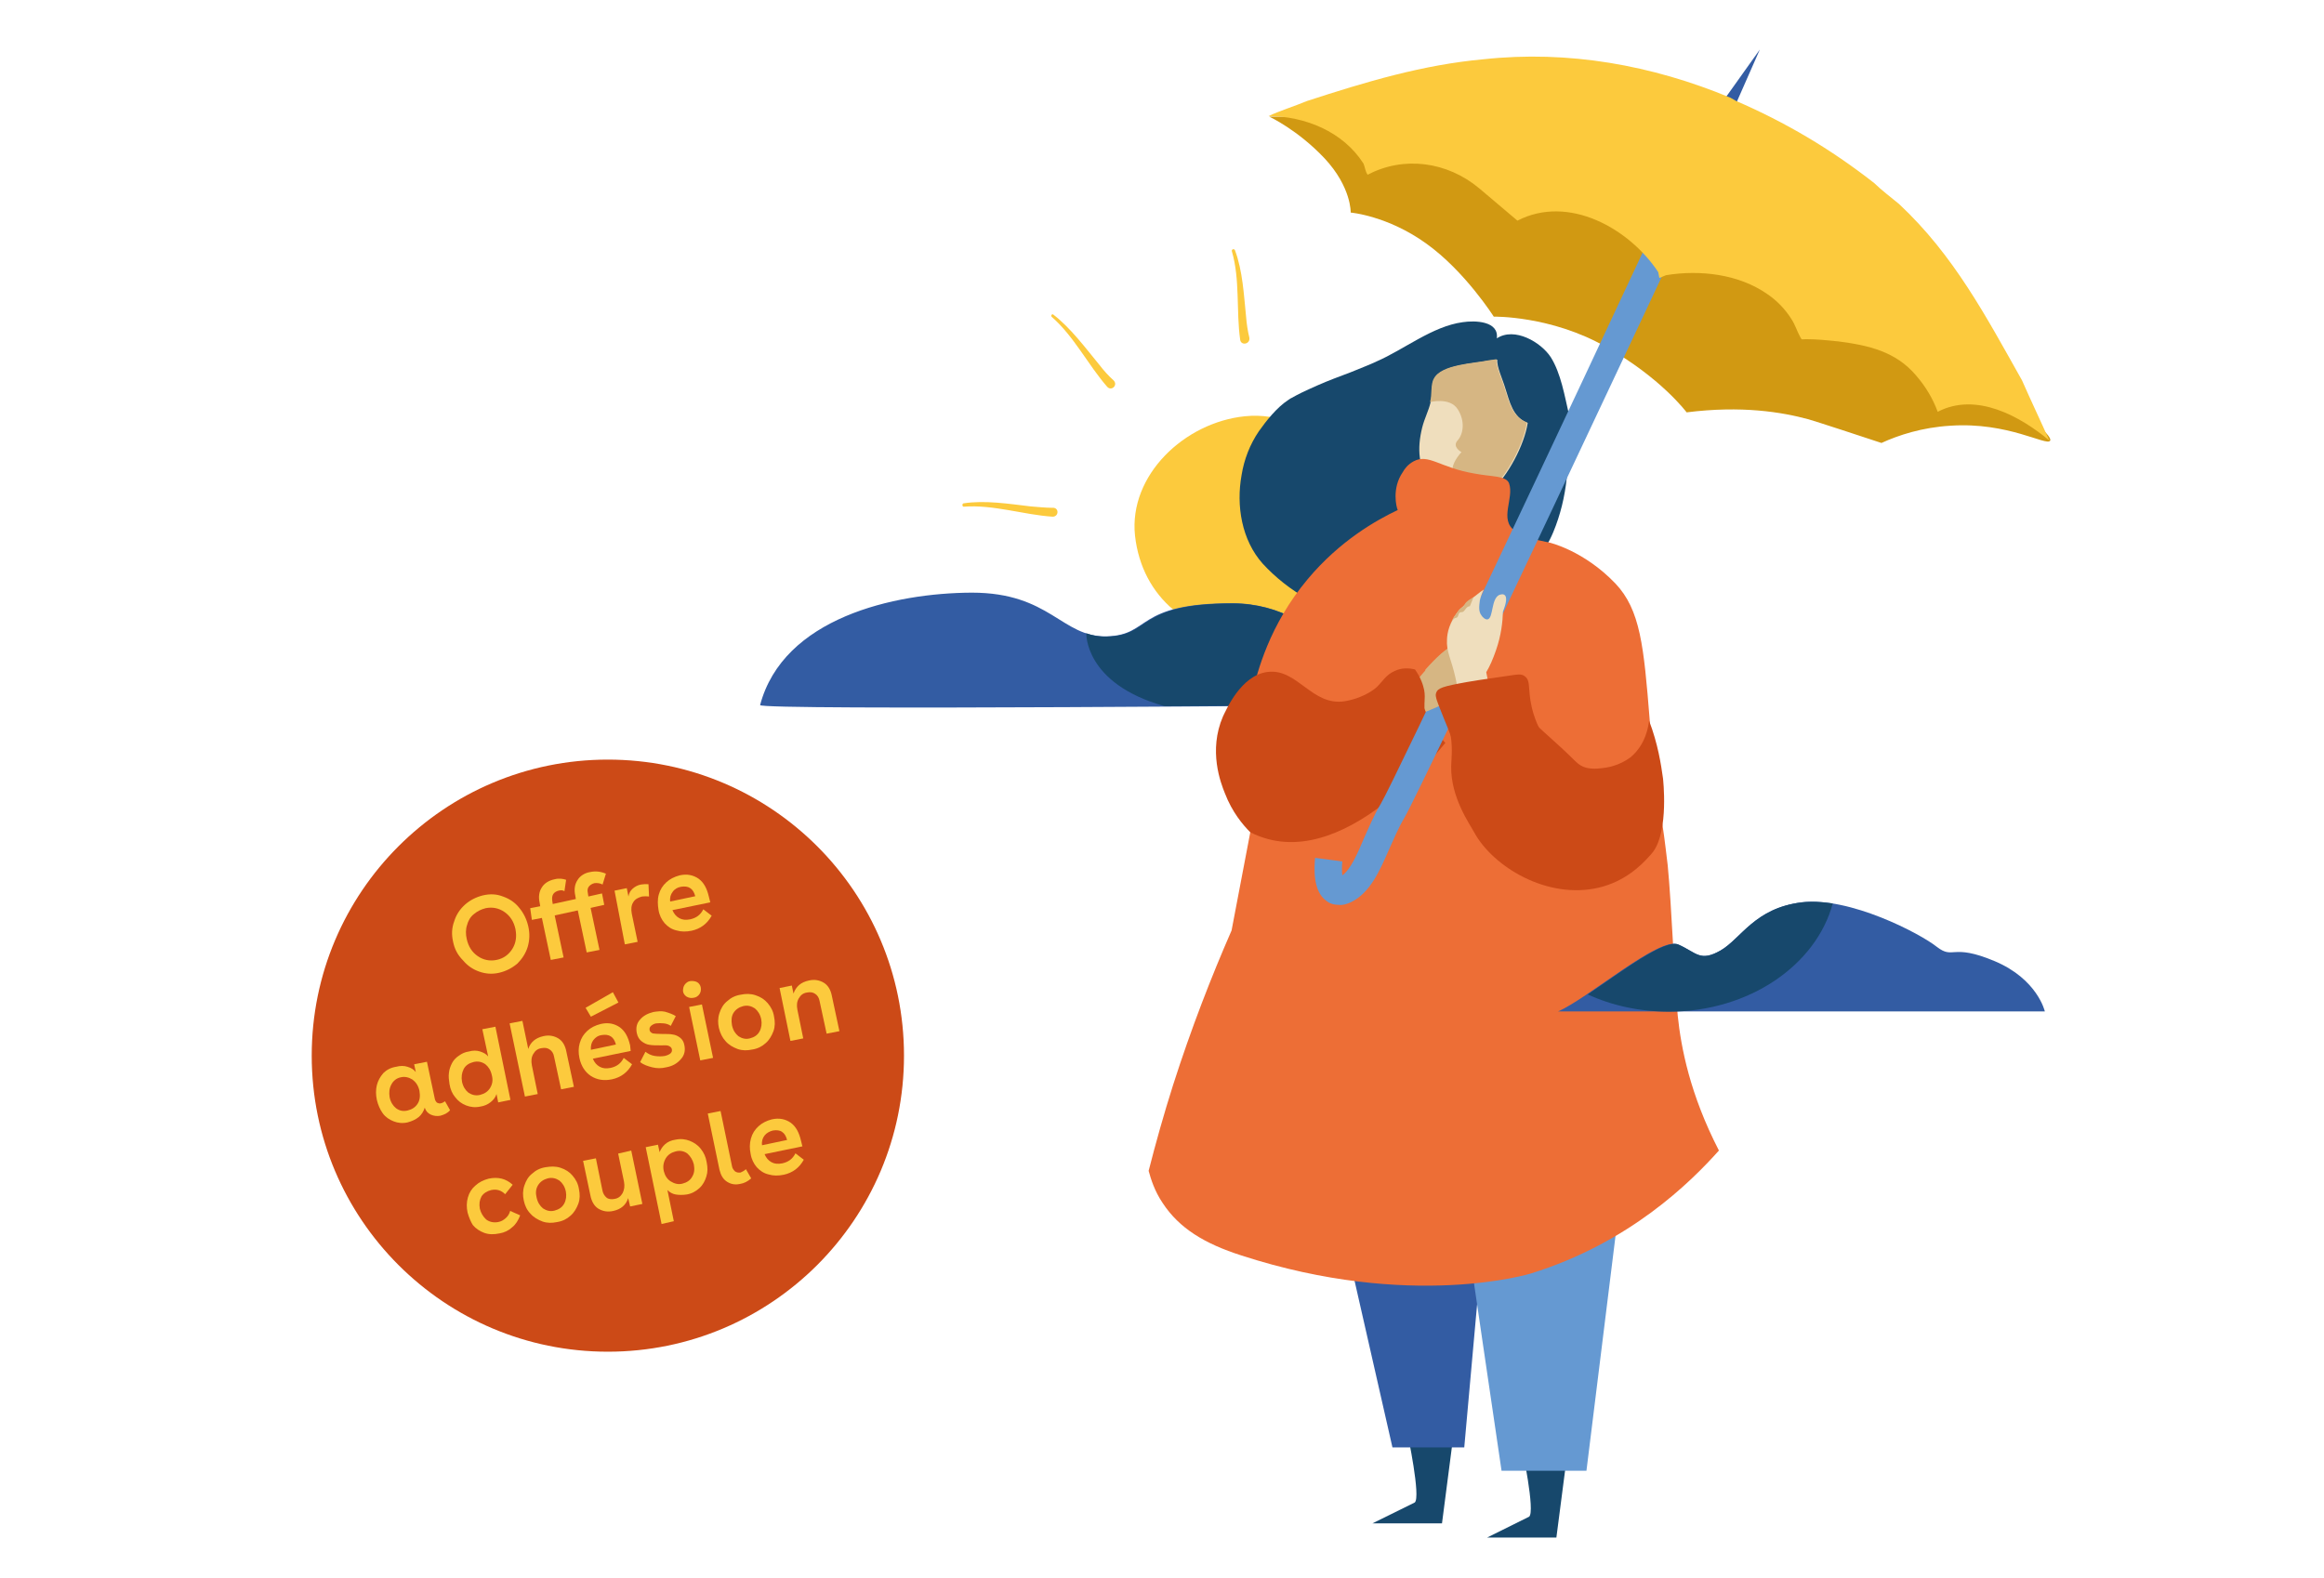 <?xml version="1.0" encoding="utf-8"?>
<!-- Generator: Adobe Illustrator 27.0.1, SVG Export Plug-In . SVG Version: 6.00 Build 0)  -->
<svg version="1.1" id="Calque_1" xmlns="http://www.w3.org/2000/svg" xmlns:xlink="http://www.w3.org/1999/xlink" x="0px" y="0px"
	 viewBox="0 0 835 567" style="enable-background:new 0 0 835 567;" xml:space="preserve">
<style type="text/css">
	.st0{fill:#FCCA3D;}
	.st1{fill:#335CA3;}
	.st2{fill:#17486C;}
	.st3{fill:#6599D2;}
	.st4{fill:#EFDEBD;}
	.st5{fill:#D6B683;}
	.st6{fill:#CC4A17;}
	.st7{fill:#ED6E36;}
	.st8{fill:#D19912;}
</style>
<g>
	<path class="st0" d="M489.2,192.5c0,21.9-17.4,36.4-39.3,36.4c-21.9,0-39.6-13.9-42.1-36.4c-2.3-21.7,17.8-40.7,39.5-42.9
		C472,147.1,489.2,170.6,489.2,192.5z"/>
	<path class="st0" d="M445.6,122.2c-1.5-10.5,0-21.7-3-31.9c-0.2-0.6,0.7-1.1,1.1-0.4c2.8,7.4,3.2,16.1,4,23.8
		c0.2,2.6,0.6,5.3,1.2,7.7C449.2,123.7,446,124.3,445.6,122.2L445.6,122.2L445.6,122.2z"/>
	<path class="st0" d="M397.8,139c-6.9-7.9-11.9-18.1-19.9-25.1c-0.5-0.4,0.1-1.3,0.6-0.8c6.2,4.8,11.3,11.7,16.4,17.9
		c1.6,2.1,3.4,4.1,5.3,5.8C401.7,138.5,399.3,140.7,397.8,139L397.8,139L397.8,139z"/>
	<path class="st0" d="M378.2,185.7c-10.5-0.7-21.3-4.4-31.9-3.6c-0.6,0.1-0.7-1.1-0.1-1.2c7.7-1.2,16.4,0.2,24.1,1.1
		c2.6,0.2,5.3,0.5,7.8,0.5C380.6,182.3,380.5,185.7,378.2,185.7L378.2,185.7L378.2,185.7z"/>
	<path class="st1" d="M273.1,253.4c-0.5,2,219.9,0,219.9,0s-15.1-36.6-50.3-36.6s-29,11.5-45.1,11.9c-16.1,0.4-20.2-15.7-48.4-15.7
		C321.2,213.1,281.4,222.1,273.1,253.4L273.1,253.4z"/>
	<path class="st2" d="M442.9,216.9c-34.9,0-29,11.5-45.1,11.9c-2.8,0.1-5.3-0.4-7.5-1.2c0,0-0.7,18,27.8,26.1c0.1,0,0.4,0.1,0.5,0.1
		c40.9-0.2,74.3-0.5,74.3-0.5S478,216.9,442.9,216.9L442.9,216.9z"/>
	<g>
		<path class="st2" d="M508.3,540c2.3-1.8-2.6-24.9-2.6-24.9h16.6l-4.2,32.4h-25L508.3,540L508.3,540z"/>
		<path class="st2" d="M549.4,545.1c2.3-1.8-2.6-24.9-2.6-24.9h16.6l-4.2,32.4h-24.9L549.4,545.1L549.4,545.1z"/>
		<polyline class="st1" points="483.5,446.3 500.3,520.2 526.1,520.2 533,443.3 		"/>
		<path class="st3" d="M526.1,437.3c0.4,3,13.4,91.3,13.4,91.3h30.5l11.3-91.3"/>
		<path class="st2" d="M563.7,148.9c-1.5-6.5-2.9-14.8-6.5-20.5c-3.5-5.4-13-11-19.4-6.8c0.8-6.2-7.7-6.5-12.3-5.8
			c-10.9,1.5-21,9.8-30.9,14.1c-2.5,1.2-5,2.1-7.6,3.2c-2.6,1.1-5.3,2-7.8,3c-3.9,1.5-7.7,3.2-11.5,5c-1.3,0.6-2.5,1.3-3.6,1.9l0,0
			c-0.5,0.2-0.8,0.5-1.3,0.8c-4,2.6-7.9,7.5-10.5,11.2c-3.2,4.7-5.3,10.1-6.2,15.7c-2,11,0,23.4,7.6,31.9
			c8.9,9.7,22.6,18.2,36.1,18.6c2.2,0,5-0.2,7.8-0.7c9.1,2.3,18.5,0.8,27.5-2.8c13.9-5.6,27-11.9,33-26.5c2.5-6,4.1-12.6,4.8-19.2
			C563.7,164.1,565.5,156.5,563.7,148.9L563.7,148.9z"/>
		<path class="st4" d="M535,129.6c-5.1,1.1-16.9,1.4-19.6,6.5c-1.3,2.2-0.6,5.8-1.4,8.5c-0.7,3-2.2,5.8-3,9
			c-1.9,7.6-1.5,14.6,3.4,21c5.7,7.5,14,8.3,21.3,1.9c6.1-5.4,12-16.6,13.2-24.5c-5.4-2-6.5-7.7-8.1-12.6c-0.8-2.8-3.2-7.9-2.8-10.1
			"/>
		<path class="st5" d="M523.7,147c2.8,4.3,2.1,9,0,11.3c-2.1,2.3,1.4,4.2,1.4,4.2s-2.9,3-3.2,5.8c-0.2,2.9,3.5,11.2,3.5,11.2
			l6.5-0.7c1.3-0.6,2.3-1.5,3.5-2.5c6.1-5.4,12-16.6,13.2-24.5c-5.4-2-6.5-7.7-8.1-12.6c-0.8-2.8-3.2-7.9-2.8-10.1l-2.9,0.4
			c-5.1,1.1-16.9,1.4-19.6,6.5c-1.3,2.2-0.6,5.8-1.4,8.5C513.9,144.5,520.9,142.7,523.7,147L523.7,147z"/>
		<path class="st6" d="M448.4,273.8c-4.3-0.1-2.5-18.9-0.7-23.1c4.4-10.6,14-21.2,22.6-28.8c6.8-6,18.4-20.7,29.1-15.5
			c12.6,6.2,3.2,31.9-1.2,41.3c-6.2,13.7-21.2,40.3-40.1,33.8"/>
		<path class="st7" d="M504,169.7c0.7-1.3,1.9-2.8,3.9-3.9c5.4-2.9,9.4,2.3,21.9,4.4c6.2,1.2,11.3,0.7,12.4,3.5
			c1.9,5.4-3.7,13,2.1,17.1c3.5,2.5,6.8,3,12.4,4.2c0,0,12.3,2.8,23.7,14.7c9,9.5,10.2,22.6,12.3,48.7c0.7,9.2,0.8,18.5,3,29
			c0.4,1.6,1.3,6.4,2.2,13.1c0.4,2.8,0.7,5.7,1.3,10.5c1.4,14.3,2.5,42.9,3.6,54c1.2,11.6,4.4,28.3,14.8,48.5
			c-10.1,11.3-32.1,33.2-67.6,44.2c0,0-43.1,13.3-104-6.5c-13.1-4.2-22.3-9.7-28.3-18.9c-2.9-4.3-4.2-8.6-5-11.5
			c2.5-9.8,5.4-20.2,8.8-30.9c6.5-20.3,13.7-38.8,21-55.5l6.8-35.7c-2.2-10.3-4.7-28.2,0.5-49.2c2-8.1,6.2-24.8,20-41.3
			c11.6-13.9,24.8-21.3,32.4-24.9C501.7,182.3,500,175.5,504,169.7L504,169.7z"/>
		<polyline class="st1" points="617.7,38.3 632.3,17.8 621.6,42.1 		"/>
		<path class="st8" d="M456,41.9c0,0,10.2,4.7,19.9,15c9.7,10.4,9.4,19.5,9.4,19.5s13.2,1.1,27.1,11.1c13.9,9.9,24.3,26.3,24.3,26.3
			s20.5-0.4,40.2,10.8c19.8,11.1,29.1,23.6,29.1,23.6c19.8-2.5,34.2-0.1,43.8,2.5c0,0,2.3,0.6,26.2,8.5l0,0
			c6.1-2.8,14.6-5.6,24.8-6.2c20.7-1.4,34.5,7.4,35.8,5.4c1.4-2.2-15.8-16.9-84-64.2l-92.3-39.3L513.3,42L456,41.9L456,41.9z"/>
		<path class="st5" d="M522.3,232.1c-3,0.6-8.6,6.8-13.1,12.3c0.6,3.2,1.8,7.6,3.2,11.5c7.4-2.9,17.3-8.3,17.3-8.3l2.8-17.1
			C532.1,230.6,527.8,230.9,522.3,232.1L522.3,232.1z"/>
		<path class="st6" d="M449.2,299.1c-2.6-2.6-6.5-7.2-9.1-14c-1.5-3.7-6-15.3-0.7-27.6c1.1-2.2,6.4-14.8,16-16
			c10.8-1.4,16,12.5,27.9,10.5c7.4-1.3,11.3-5,11.3-5c2.3-2.2,3.3-4.4,6.4-5.8c2.6-1.3,5.4-1.1,7.4-0.6c2.1,3,2.9,5.5,3.3,7.4
			c0.6,3.4-0.4,4.7,0.6,7.9c0.6,2.2,1.6,4,2.9,5.8c1.5,2.2,3,4.1,4.1,5.3C519.1,266.9,482.3,316,449.2,299.1L449.2,299.1z"/>
		<path class="st3" d="M481,325.2c-2.1,0-3.6-0.7-4.4-1.4c-5-3.5-4.4-12-4.1-15.5l9.8,1.3l-4.9-0.6l4.9,0.6c-0.2,1.6-0.2,3.6,0,5
			c3-2.2,5.4-7.7,7.8-13.4c1.8-4,3.6-8.3,6-12.3c5-8.4,68.5-143.2,101.2-213.3l9,4.2c-3.9,8.3-95.3,203.2-101.7,214.1
			c-2.1,3.5-3.7,7.4-5.4,11.1c-3.5,8.1-6.9,15.8-13.7,19.2C483.8,325,482.3,325.4,481,325.2L481,325.2z M480.8,315.4L480.8,315.4z"
			/>
		<path class="st5" d="M522.3,232.1c-2.3,0.5-6.4,4.3-10.2,8.6c1.1,3.3,1.4,6.7,0.4,10.2c-0.1,0.5-0.4,1.1-0.5,1.4
			c0,0.7-0.1,1.5-0.2,2.2c0.1,0.4,0.2,0.8,0.5,1.3c7.4-2.9,17.3-8.3,17.3-8.3l2.8-17.1C532.1,230.6,527.9,230.9,522.3,232.1
			L522.3,232.1z"/>
		<path class="st4" d="M522.9,243.4c-1.5-6.7-3.3-9.1-3-13.7c0.1-2.3,0.8-5.7,3.7-9.6c0,0,1.2-1.6,5.6-5.3c1.2-0.8,2.3-1.9,3.9-2.9
			c-0.8,1.6-1.2,3-1.4,3.9c-0.2,1.8-0.6,3.9,0.6,5.4c0.2,0.4,1.3,1.6,2.2,1.4c2.1-0.5,1.2-7.4,4.2-8.8c0.1,0,1.2-0.5,1.8,0
			c1.1,0.6,0.7,3-0.5,6c-0.1,3.6-0.6,8.5-2.5,13.9c-1.1,3.2-2.2,5.7-3.5,7.9c0.5,2.6,1.1,5.3,1.5,7.8c-3.9,1.4-7.7,2.8-11.6,4.1
			C524.2,251.4,523.9,247.7,522.9,243.4L522.9,243.4z"/>
		<path class="st6" d="M518.2,252.5c0.8-3,6.1-6.4,25.7-7.5c0.4,2.2,1.3,5.6,3.4,9.4c0.7,1.3,1.4,2.2,2.1,3.2
			c3.2,3.9,6.8,6.7,11.3,10.9c5.6,5.1,6.1,6.5,9.1,7.4c2.9,0.7,5.5,0.2,7.1,0c1.5-0.2,5.4-1.1,8.9-3.7c5.7-4.7,6.5-11.6,6.7-13.2
			c3.2,8.4,4.3,15.7,5,20.7c0,0,2.2,18.8-3.6,26.5c-0.5,0.7-1.2,1.4-1.2,1.4l-0.1,0.1c-2.8,3.2-8.8,9.1-18.1,11.3
			c-18.5,4.4-38-7.4-44.8-19.8c-1.6-3-8.5-12.6-8.3-23.8c0.1-3.4,0.7-7.5-0.6-13.3C519.4,256.3,517.4,254.8,518.2,252.5L518.2,252.5
			z"/>
		<path class="st6" d="M561.4,274.2c-0.2-2.8-2.8-2.5-6.4-8.9c-1.3-2.1-4.1-7-5.1-13.4c-0.8-5-0.1-7.4-2-8.8c-1.3-1.1-2.6-0.7-7.5,0
			c-11,1.6-9,1.3-13.2,2c-8.9,1.6-10.6,2.2-11.2,3.9c-0.2,0.6-0.4,1.3,1.1,5c1.9,5,4.7,11.1,5.7,15c0.4,1.4,0.5,2.1,0.4,2.9
			c-0.1,1.8-1.2,2.8-0.7,5.3c0.7,4.7,3.4,9.5,7,12C539.1,295.7,562,282.5,561.4,274.2L561.4,274.2z"/>
		<path class="st0" d="M598.6,98.9c12.2-2,26.1-0.4,36.4,6.8c3.4,2.3,6.4,5.4,8.6,8.9c1.4,2.1,2,4.3,3.2,6.5
			c0.6,1.2,0.5,0.8,2.1,0.8c3.9,0,7.7,0.4,11.6,0.8c10.8,1.4,20.6,3.6,27.9,12.2c3.4,3.9,6.1,8.4,7.8,13.1c1.4-0.8-1.8-4.8,0,0
			c13.9-7.2,29.6,1.6,40.1,10.3c0,0-2.8-3.2,0,0c-3.2-7.2-6.5-14.1-9.8-21.6c-13-23.1-24.5-45-44.2-63.4c-3.4-2.8-6.1-4.8-8.9-7.5
			c-15.7-12.3-32-21.9-49.6-29.5l-2.1-1.2c-28.2-11.7-58.1-17.1-88.7-13.8c-21.9,2-42.2,8.1-63.4,15c-4.8,2-9.5,3.4-13.8,5.4
			c4.8-0.2,0,0,0,0c13,0.1,26.7,5.5,34.1,17.1c0.6,1.4,0.6,2.8,1.5,4c5.6-2.5-0.4-1.4,0,0c12.9-6.8,28.5-4.8,40.1,4.9
			c4.8,4.1,8.9,7.5,13.7,11.6c18.4-9.5,40.2,2.8,50.6,18.5l0.4,2.1L598.6,98.9L598.6,98.9z"/>
		<path class="st5" d="M528.1,217.9l1.3-3.2c0,0-2.6,1.2-3.2,2.6c-0.6,1.4-1.2,0.5-2.5,2.6c-1.4,2.1-1.3,1.4-2.1,3.5l-0.8,2.1
			c0,0,0.8-3.2,2.2-3.4c1.4-0.2,0.6-2,2-2.1C526.4,220.2,526.5,217.9,528.1,217.9L528.1,217.9z"/>
	</g>
	<path class="st1" d="M559.8,363.5h174.9c0,0-2.6-11.6-18.1-18.1s-14.6-0.4-20.7-5.1c-6-4.8-31.4-18.1-48.6-16
		c-16.9,2.1-21.7,13-29.1,17.3c-7.4,4.2-8.6,0.8-15.1-2.1C596.5,336.2,570.7,358.8,559.8,363.5L559.8,363.5z"/>
	<path class="st2" d="M658.5,324.7c-4-0.6-7.7-0.8-11.2-0.4c-16.9,2.1-21.7,13-29.1,17.3c-7.4,4.2-8.6,0.8-15.1-2.1
		c-4.9-2.2-20.5,9.7-32.6,17.9c8.6,4,18.7,6.2,29.3,6.2C628.5,363.5,652.5,346.9,658.5,324.7L658.5,324.7z"/>
</g>
<g>
	<circle class="st6" cx="218.4" cy="379.4" r="106.4"/>
	<g>
		<path class="st0" d="M162.8,338.5c-0.6-2.6-0.5-5,0.4-7.4c0.7-2.3,2-4.3,3.9-6c1.8-1.6,4-2.7,6.4-3.3c2.6-0.6,4.9-0.5,7.2,0.4
			c2.3,0.8,4.3,2.1,5.8,4c1.6,1.9,2.7,4.1,3.3,6.7c0.6,2.6,0.5,5-0.2,7.4c-0.7,2.3-2,4.3-3.7,6c-1.9,1.6-4,2.7-6.5,3.3
			c-2.6,0.6-4.9,0.4-7.2-0.4c-2.3-0.8-4.2-2.1-5.8-4C164.4,343.2,163.3,341,162.8,338.5z M167.8,332.5c-0.5,1.5-0.5,3.3-0.1,5
			c0.6,2.7,1.9,4.7,3.9,6.1c2,1.4,4.3,1.9,6.8,1.4c2.5-0.5,4.4-1.9,5.7-4c1.3-2.1,1.6-4.4,1.1-7.1c-0.6-2.7-1.9-4.7-3.9-6.1
			c-2-1.4-4.3-1.9-6.8-1.4c-1.6,0.4-3,1.1-4.2,2.1C168.9,329.6,168.2,331,167.8,332.5z"/>
		<path class="st0" d="M190.5,326.4l3.6-0.7l-0.2-1.2c-0.5-2.2-0.2-4.1,0.8-5.6c0.9-1.5,2.6-2.5,4.6-2.9c1.5-0.4,2.9-0.2,4.1,0.2
			l-0.6,4.1c-0.6-0.4-1.3-0.4-2.1-0.2c-0.8,0.2-1.5,0.6-1.9,1.2c-0.4,0.6-0.5,1.4-0.4,2.3l0.2,1.3l8.3-1.8l-0.2-1.2
			c-0.5-2.2-0.2-4.1,0.8-5.6c0.9-1.5,2.6-2.6,4.6-2.9c1.9-0.4,3.7-0.2,5.6,0.6l-1.2,3.9c-0.9-0.5-2-0.6-2.9-0.5
			c-0.8,0.2-1.5,0.6-2,1.2c-0.5,0.6-0.6,1.4-0.4,2.3l0.2,1.3l4.9-1.1l0.8,4.1l-4.9,1.1l3.2,15.1l-4.6,0.9l-3.2-15.1l-8.3,1.8
			l3.2,15.1l-4.6,0.9l-3.2-15.1l-3.6,0.7L190.5,326.4z"/>
		<path class="st0" d="M220.8,320.1l4.4-0.9l0.6,3c0.2-1.2,0.7-2.1,1.5-2.8c0.8-0.7,1.8-1.3,3-1.5c0.7-0.1,1.6-0.2,2.7-0.1l0.2,4.4
			c-0.8-0.1-1.6-0.1-2.5,0c-1.4,0.4-2.5,0.9-3.2,2.1c-0.7,1.1-0.8,2.5-0.5,4.1l2.1,10.1l-4.6,0.9L220.8,320.1z"/>
		<path class="st0" d="M238.8,331.8c-1.1-1.3-1.9-2.9-2.2-4.8s-0.4-3.7,0.1-5.5c0.5-1.8,1.4-3.2,2.7-4.4c1.3-1.2,2.9-2,4.8-2.5
			c2.7-0.6,4.9-0.1,6.8,1.2c1.9,1.4,3,3.5,3.7,6.5l0.5,2l-13.6,2.8c0.6,1.4,1.4,2.3,2.5,2.9c1.1,0.6,2.3,0.7,3.9,0.4
			c2.2-0.5,3.7-1.6,4.7-3.6l3,2.3c-1.6,2.9-4,4.7-7.2,5.4c-2,0.4-3.7,0.4-5.4-0.1C241.3,334,240,333.1,238.8,331.8z M241.7,320.5
			c-0.7,0.9-1.1,2.1-0.9,3.5l9-1.9c-0.4-1.4-0.9-2.3-1.8-2.9s-2-0.7-3.3-0.5C243.5,318.9,242.4,319.5,241.7,320.5z"/>
		<path class="st0" d="M135.4,395.3c-0.4-1.9-0.4-3.6,0-5.3c0.4-1.6,1.2-3,2.3-4.3c1.2-1.2,2.7-2,4.6-2.3c1.5-0.4,2.9-0.4,4.1,0
			c1.3,0.4,2.2,0.9,3,1.9l-0.6-2.8l4.6-0.9l2.8,13.2c0.1,0.7,0.5,1.2,0.8,1.5c0.5,0.2,0.9,0.4,1.5,0.2c0.5-0.1,0.9-0.4,1.4-0.7
			l1.8,3.2c-0.9,1.1-2.1,1.6-3.5,2c-1.2,0.2-2.3,0.1-3.4-0.4c-1.1-0.5-1.8-1.3-2.2-2.5c-0.4,1.3-1.1,2.5-2.2,3.4
			c-1.1,0.9-2.5,1.5-4,1.9c-1.8,0.4-3.5,0.2-5-0.4s-2.9-1.5-3.9-2.9S135.8,397,135.4,395.3z M140.6,389.8c-0.7,1.3-0.9,2.8-0.6,4.6
			c0.4,1.8,1.2,3,2.3,3.9c1.2,0.9,2.6,1.2,4.2,0.8c1.6-0.4,2.8-1.2,3.6-2.5c0.8-1.3,0.9-2.8,0.6-4.6c-0.4-1.8-1.2-3-2.5-4
			c-1.3-0.8-2.7-1.2-4.3-0.8C142.5,387.5,141.3,388.4,140.6,389.8z"/>
		<path class="st0" d="M183.4,395.3l-4.4,0.9l-0.6-3c-0.4,1.2-1.1,2.1-2.1,2.9s-2.3,1.4-3.7,1.6c-1.9,0.4-3.5,0.2-5.1-0.4
			c-1.6-0.6-2.9-1.6-3.9-2.9c-1.1-1.3-1.8-2.9-2.1-4.8c-0.2-1.4-0.4-2.7-0.2-4c0.1-1.3,0.6-2.5,1.1-3.5s1.4-2,2.5-2.7
			c1.1-0.8,2.2-1.3,3.6-1.5c1.4-0.4,2.8-0.4,4,0s2.2,0.9,2.9,1.8l-2.1-9.8l4.7-0.9L183.4,395.3z M166,388.8c0.4,1.8,1.2,3,2.3,3.9
			c1.2,0.8,2.6,1.2,4.2,0.8c1.6-0.4,2.8-1.2,3.6-2.5c0.8-1.3,1.1-2.8,0.6-4.6c-0.4-1.8-1.2-3-2.3-3.9c-1.3-0.9-2.7-1.2-4.3-0.8
			s-2.8,1.2-3.5,2.5C165.9,385.6,165.7,387.1,166,388.8z"/>
		<path class="st0" d="M183.1,367.8l4.6-0.9l2.1,10.1c0.8-2.5,2.7-4,5.4-4.6c2.1-0.5,3.9-0.1,5.4,0.8c1.5,0.9,2.5,2.6,2.9,4.8
			l2.7,12.6l-4.6,0.9l-2.5-11.6c-0.2-1.3-0.8-2.2-1.6-2.7c-0.8-0.6-1.8-0.7-2.9-0.5c-1.4,0.2-2.3,0.9-3,2.1
			c-0.7,1.2-0.8,2.5-0.5,4.1l2.1,10.3l-4.6,0.9L183.1,367.8z"/>
		<path class="st0" d="M226.6,377.7l-13.6,2.8c0.6,1.4,1.4,2.3,2.5,2.9c1.1,0.6,2.3,0.7,3.9,0.4c2.2-0.5,3.7-1.6,4.7-3.6l3,2.3
			c-1.6,2.9-4,4.7-7.2,5.4c-2.9,0.6-5.4,0.2-7.6-1.2c-2.1-1.4-3.5-3.6-4.1-6.4c-0.4-1.9-0.4-3.7,0.1-5.4c0.5-1.8,1.4-3.2,2.7-4.4
			c1.3-1.2,2.9-2,4.9-2.5c2.7-0.6,4.9-0.1,6.8,1.2c1.9,1.4,3,3.5,3.7,6.5L226.6,377.7z M210.4,362.2l9.8-5.6l2,3.7l-9.9,5.1
			L210.4,362.2z M212.3,377.3l9-1.9c-0.4-1.4-0.9-2.3-1.8-2.9s-2-0.7-3.3-0.5c-1.4,0.2-2.3,0.9-3,1.8S212.2,375.9,212.3,377.3z"/>
		<path class="st0" d="M242.8,365.2l-1.8,3.5c-0.7-0.5-1.5-0.8-2.5-0.9c-0.9-0.1-1.8-0.1-2.7,0c-0.8,0.1-1.4,0.5-1.9,0.9
			c-0.5,0.5-0.6,0.9-0.5,1.5s0.5,0.9,1.1,1.2c0.6,0.1,1.8,0.2,3.3,0.2c1.6,0,3,0,3.9,0.2c0.9,0.1,1.8,0.5,2.6,1.1s1.4,1.5,1.6,2.8
			c0.4,1.9,0,3.6-1.3,5c-1.3,1.5-3,2.5-5.3,2.9c-1.6,0.4-3.3,0.4-4.9,0c-1.6-0.4-3.2-0.9-4.4-1.9l1.9-3.7c0.9,0.7,2,1.3,3.3,1.5
			c1.3,0.2,2.6,0.2,3.7,0c0.8-0.2,1.5-0.5,2-0.9c0.5-0.5,0.6-0.9,0.5-1.5c-0.1-0.6-0.5-0.9-1.1-1.2s-1.5-0.2-2.9-0.2
			c-1.8,0-3,0-4.1-0.2c-0.9-0.1-1.9-0.6-2.7-1.2c-0.9-0.7-1.5-1.6-1.8-3c-0.4-2,0-3.6,1.2-4.9c1.2-1.4,2.8-2.2,4.8-2.7
			c1.4-0.2,2.7-0.4,4.1-0.1C240.6,364.1,241.7,364.5,242.8,365.2z"/>
		<path class="st0" d="M246,353.9c0.5-0.7,1.2-1.2,2-1.3s1.8,0,2.5,0.4s1.2,1.2,1.3,2s0,1.6-0.5,2.3c-0.5,0.7-1.2,1.2-2.1,1.3
			c-0.9,0.2-1.8,0-2.5-0.4c-0.7-0.5-1.2-1.1-1.3-2C245.4,355.4,245.5,354.6,246,353.9z M251.6,381.1l-4-19.2l4.6-0.9l4,19.2
			L251.6,381.1z"/>
		<path class="st0" d="M258.3,369.5c-0.4-1.9-0.4-3.6,0.2-5.4c0.5-1.6,1.4-3.2,2.8-4.3c1.3-1.2,2.9-2,4.8-2.3
			c1.9-0.4,3.6-0.4,5.4,0.2c1.8,0.6,3.2,1.5,4.3,2.8c1.2,1.4,2,2.9,2.3,4.8c0.4,1.9,0.4,3.6-0.2,5.3c-0.6,1.6-1.5,3.2-2.8,4.3
			c-1.3,1.2-2.9,2-4.8,2.3c-1.9,0.4-3.6,0.4-5.3-0.2c-1.6-0.6-3.2-1.5-4.3-2.8C259.5,372.9,258.8,371.4,258.3,369.5z M263,368.5
			c0.4,1.8,1.2,3,2.3,3.9c1.2,0.8,2.6,1.2,4.1,0.8c1.6-0.4,2.8-1.2,3.5-2.5c0.7-1.3,0.9-2.8,0.6-4.4c-0.4-1.8-1.2-3-2.3-3.9
			c-1.2-0.8-2.6-1.2-4.2-0.8c-1.5,0.4-2.7,1.2-3.5,2.5C262.8,365.3,262.7,366.7,263,368.5z"/>
		<path class="st0" d="M280.1,355.1l4.4-0.9l0.6,2.9c0.9-2.6,2.7-4.1,5.5-4.7c2.1-0.5,3.9-0.1,5.4,0.8c1.5,0.9,2.5,2.6,2.9,4.8
			l2.7,12.6l-4.6,0.9l-2.5-11.6c-0.2-1.3-0.8-2.2-1.6-2.7c-0.8-0.6-1.8-0.7-2.9-0.5c-1.4,0.2-2.3,0.9-3,2.1s-0.8,2.5-0.5,4.1
			l2.1,10.3l-4.6,0.9L280.1,355.1z"/>
		<path class="st0" d="M168,435.8c-0.4-1.9-0.4-3.6,0.1-5.4c0.5-1.8,1.4-3.2,2.7-4.3c1.3-1.2,2.9-2,4.8-2.5c3.4-0.7,6.2,0,8.6,2.2
			l-2.7,3.4c-1.4-1.4-3-1.9-5-1.5c-1.6,0.4-2.8,1.2-3.5,2.3c-0.7,1.3-0.9,2.7-0.6,4.4c0.4,1.6,1.2,2.9,2.3,3.9
			c1.2,0.9,2.7,1.2,4.3,0.9c1.1-0.2,1.9-0.7,2.7-1.4c0.8-0.7,1.3-1.5,1.6-2.6l3.6,1.6c-0.7,1.8-1.6,3.3-2.9,4.3
			c-1.3,1.2-2.8,1.9-4.6,2.2c-2,0.4-3.7,0.4-5.4-0.2c-1.6-0.6-3-1.5-4.1-2.8C169.2,439.2,168.5,437.6,168,435.8z"/>
		<path class="st0" d="M188.2,431.5c-0.4-1.9-0.4-3.6,0.2-5.4c0.6-1.8,1.4-3.2,2.8-4.3c1.3-1.2,2.9-2,4.8-2.3s3.6-0.4,5.4,0.2
			s3.2,1.5,4.3,2.8c1.2,1.4,2,2.9,2.3,4.8c0.4,1.9,0.4,3.6-0.2,5.3c-0.6,1.6-1.5,3.2-2.8,4.3c-1.3,1.2-2.9,2-4.8,2.3
			c-1.9,0.4-3.6,0.4-5.3-0.2c-1.6-0.6-3.2-1.5-4.3-2.8C189.4,435,188.6,433.4,188.2,431.5z M192.8,430.4c0.4,1.8,1.2,3,2.3,3.9
			c1.2,0.8,2.6,1.2,4.1,0.8c1.6-0.4,2.8-1.2,3.5-2.5c0.7-1.3,0.9-2.8,0.6-4.4c-0.4-1.8-1.2-3-2.3-3.9c-1.2-0.8-2.6-1.2-4.2-0.8
			c-1.5,0.4-2.7,1.2-3.5,2.5S192.4,428.8,192.8,430.4z"/>
		<path class="st0" d="M226.8,413.5l4,19.2l-4.4,0.9l-0.7-3c-0.8,2.5-2.6,4-5.3,4.6c-2.1,0.5-3.9,0.1-5.4-0.8
			c-1.5-0.9-2.5-2.7-2.9-4.9l-2.6-12.3l4.6-0.9l2.3,11.3c0.2,1.3,0.8,2.2,1.5,2.8c0.7,0.6,1.8,0.7,2.8,0.5c1.4-0.2,2.3-0.9,3-2.1
			c0.6-1.2,0.8-2.5,0.5-4.1l-2.1-10.1L226.8,413.5z"/>
		<path class="st0" d="M237.7,439.9l-5.7-27.6l4.4-0.9l0.6,2.7c0.4-1.1,1.1-2.1,2-2.9c0.9-0.8,2.2-1.4,3.7-1.6
			c1.9-0.4,3.5-0.2,5.1,0.4c1.5,0.6,2.9,1.5,4,2.9c1.1,1.4,1.8,2.9,2.1,4.8c0.4,1.9,0.4,3.5-0.1,5.1c-0.5,1.6-1.2,3-2.5,4.2
			c-1.3,1.2-2.8,2-4.6,2.3c-1.4,0.2-2.6,0.2-3.9,0c-1.2-0.2-2.2-0.8-3-1.6l2.3,11.2L237.7,439.9z M238.5,420.9
			c0.4,1.6,1.2,2.9,2.5,3.7c1.3,0.8,2.7,1.2,4.2,0.8c1.6-0.4,2.8-1.2,3.5-2.5c0.8-1.3,0.9-2.7,0.6-4.4c-0.4-1.6-1.2-2.9-2.3-3.9
			c-1.2-0.9-2.6-1.2-4.2-0.8s-2.8,1.2-3.6,2.5C238.4,417.7,238.1,419.2,238.5,420.9z"/>
		<path class="st0" d="M268,420.2l1.9,3.3c-1.2,1.1-2.6,1.8-4,2c-1.8,0.4-3.3,0.1-4.7-0.8c-1.4-0.9-2.2-2.3-2.7-4.3l-4.2-20.2
			l4.6-0.9l4.1,19.8c0.1,0.8,0.6,1.4,1.1,1.9c0.6,0.4,1.2,0.5,2,0.4C266.8,421.1,267.5,420.7,268,420.2z"/>
		<path class="st0" d="M271.9,419.5c-1.1-1.3-1.9-2.9-2.2-4.8c-0.4-1.9-0.4-3.7,0.1-5.5c0.5-1.8,1.4-3.2,2.7-4.4
			c1.3-1.2,2.9-2,4.8-2.5c2.7-0.6,4.9-0.1,6.8,1.2c1.9,1.4,3,3.5,3.7,6.5l0.5,2l-13.6,2.8c0.6,1.4,1.4,2.3,2.5,2.9
			c1.1,0.6,2.3,0.7,3.9,0.4c2.2-0.5,3.7-1.6,4.7-3.6l3,2.3c-1.6,2.9-4,4.7-7.2,5.4c-2,0.4-3.7,0.4-5.4-0.1
			C274.4,421.7,273,420.7,271.9,419.5z M274.7,408.1c-0.7,0.9-1.1,2.1-0.9,3.5l9-1.9c-0.4-1.4-0.9-2.3-1.8-2.9
			c-0.8-0.6-2-0.7-3.3-0.5C276.5,406.6,275.4,407.2,274.7,408.1z"/>
	</g>
</g>
</svg>

